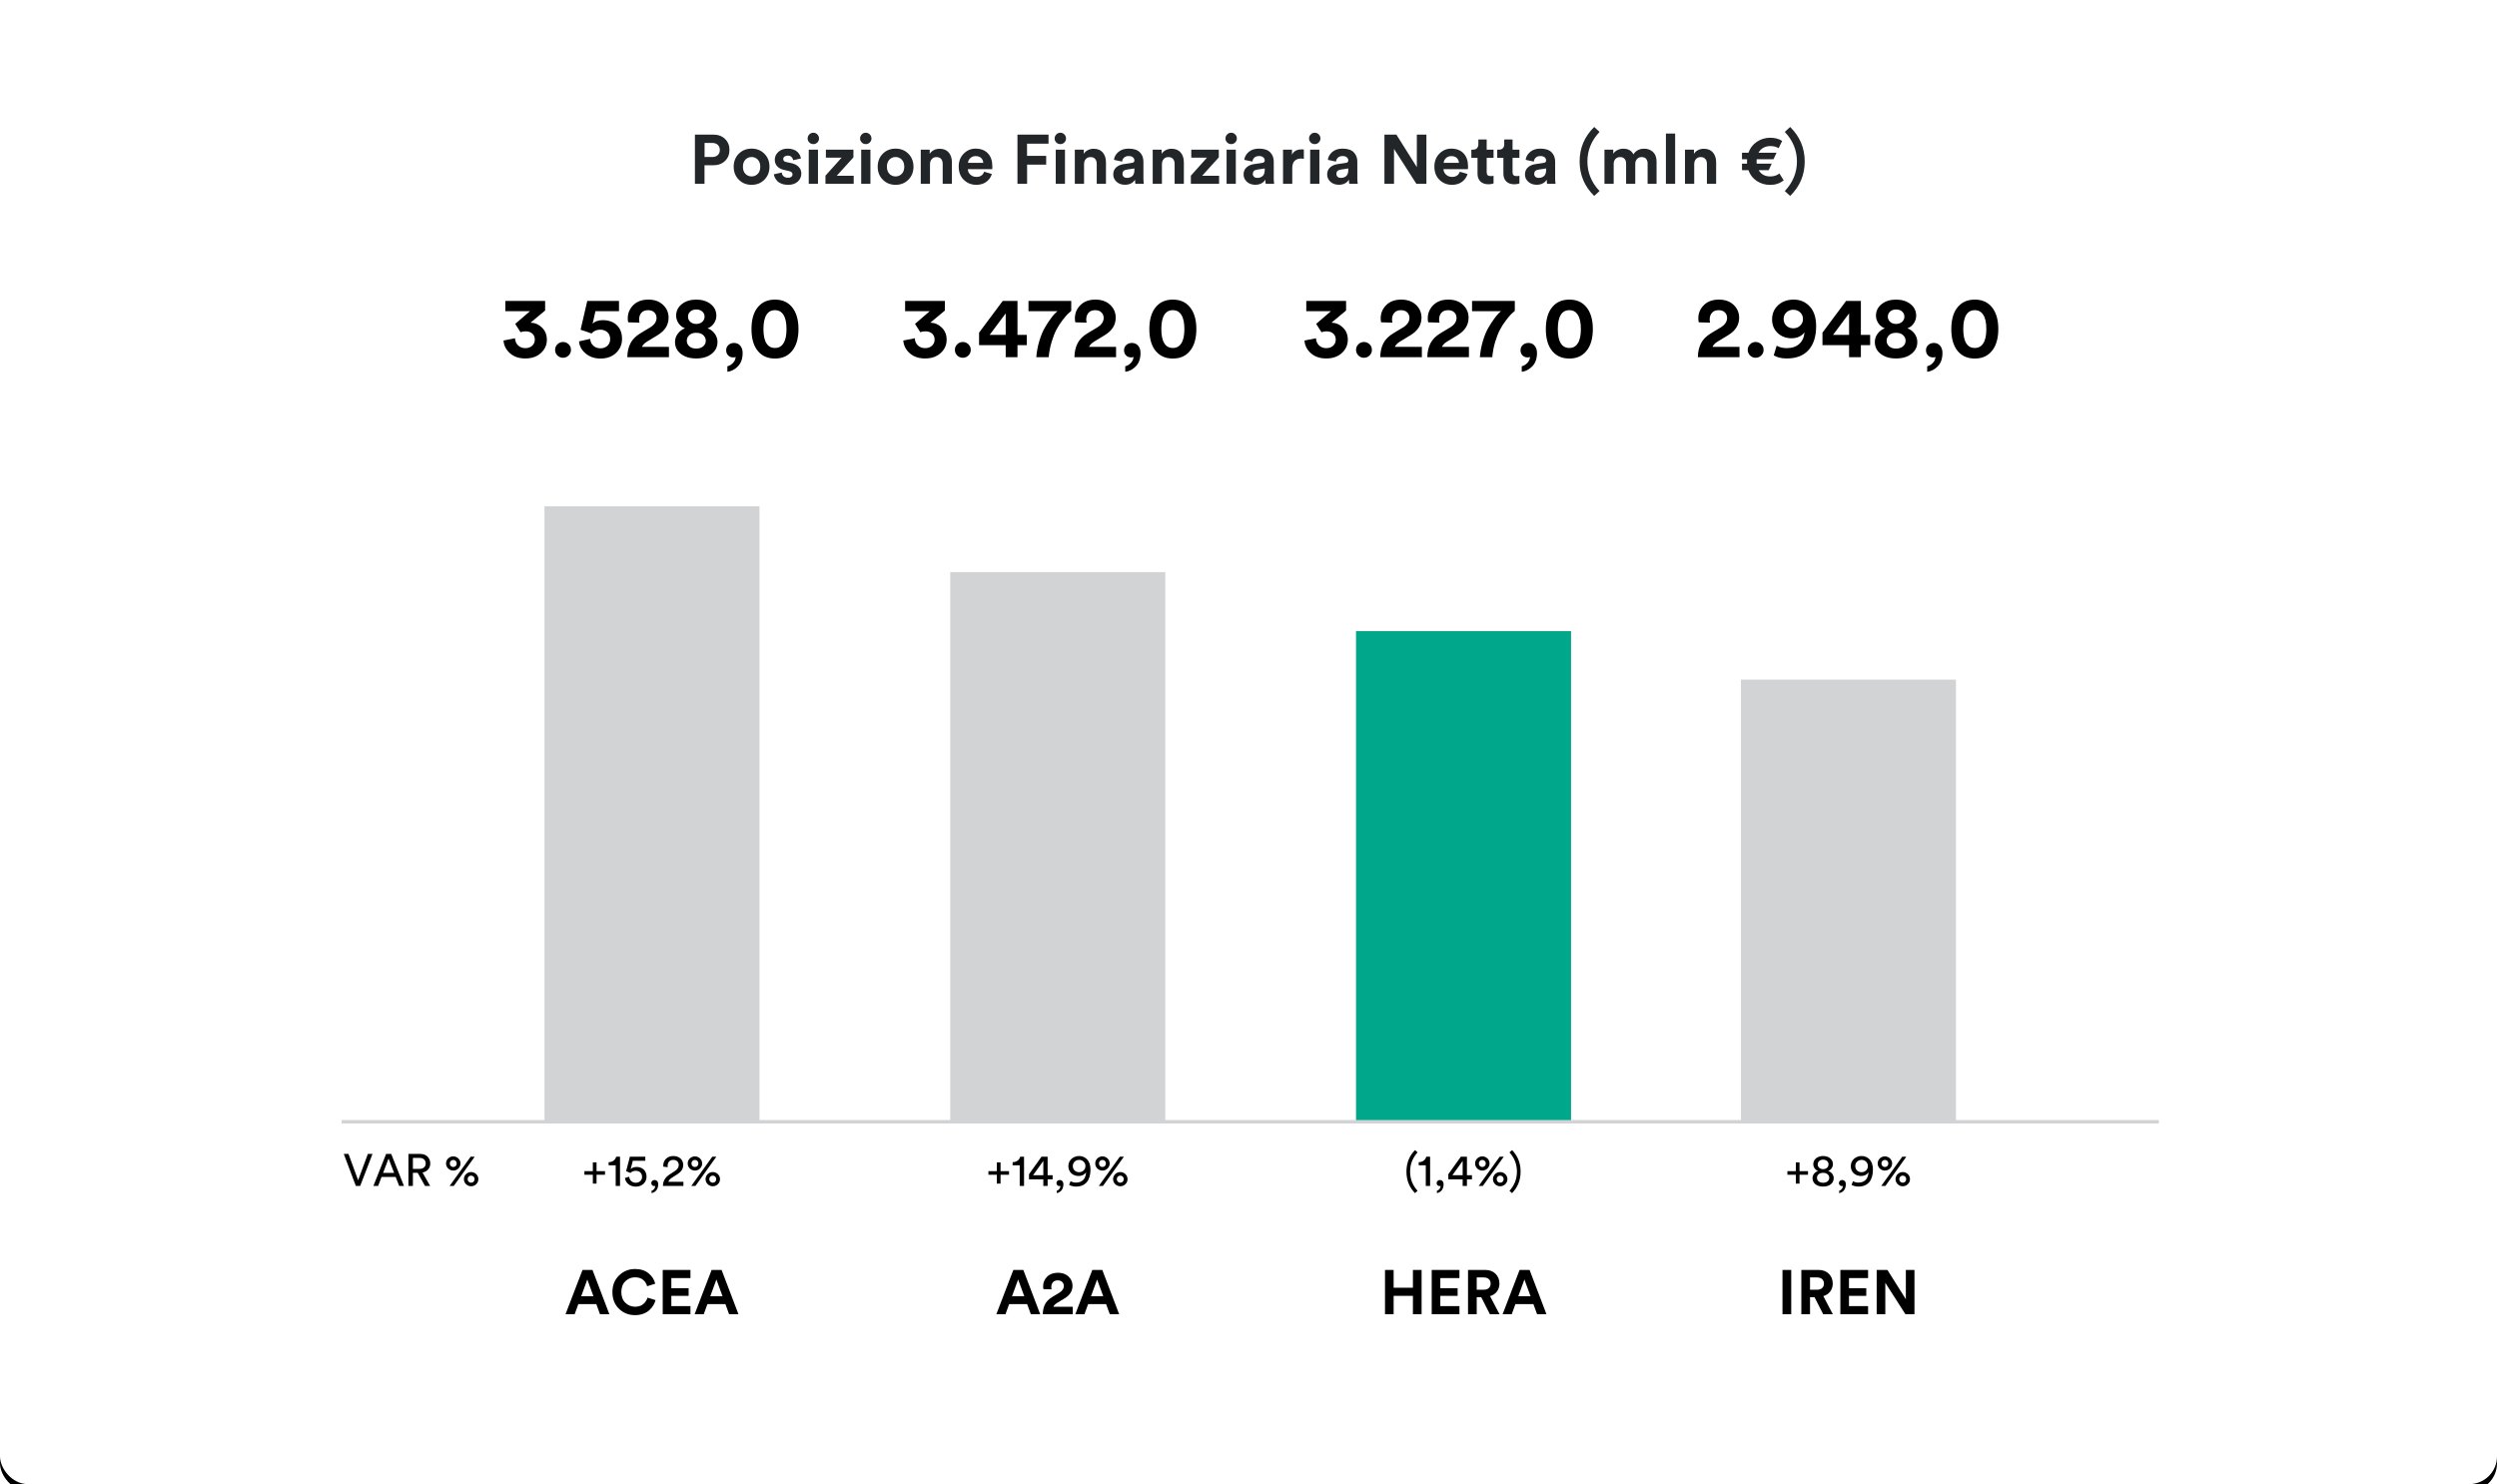 <?xml version="1.0" encoding="UTF-8"?>
<svg width="720px" height="428px" viewBox="0 0 720 428" version="1.1" xmlns="http://www.w3.org/2000/svg" xmlns:xlink="http://www.w3.org/1999/xlink">
    <title>Net-Financial-Position-it-tr</title>
    <defs>
        <rect id="path-1" x="0" y="0" width="720" height="428" rx="8"></rect>
        <filter x="-1.0%" y="-1.2%" width="101.9%" height="103.3%" filterUnits="objectBoundingBox" id="filter-2">
            <feOffset dx="0" dy="2" in="SourceAlpha" result="shadowOffsetOuter1"></feOffset>
            <feGaussianBlur stdDeviation="2" in="shadowOffsetOuter1" result="shadowBlurOuter1"></feGaussianBlur>
            <feColorMatrix values="0 0 0 0 0   0 0 0 0 0   0 0 0 0 0  0 0 0 0.2 0" type="matrix" in="shadowBlurOuter1"></feColorMatrix>
        </filter>
    </defs>
    <g id="Net-Financial-Position-it-tr" stroke="none" stroke-width="1" fill="none" fill-rule="evenodd">
        <g id="Rectangle-Copy">
            <use fill="black" fill-opacity="1" filter="url(#filter-2)" xlink:href="#path-1"></use>
            <use fill="#FFFFFF" fill-rule="evenodd" xlink:href="#path-1"></use>
        </g>
        <path d="M203.14,53 L203.14,47.66 L205.68,47.66 C207.067,47.66 208.19,47.247 209.05,46.42 C209.91,45.593 210.34,44.533 210.34,43.24 C210.34,41.947 209.91,40.887 209.05,40.06 C208.19,39.233 207.067,38.82 205.68,38.82 L205.68,38.82 L200.38,38.82 L200.38,53 L203.14,53 Z M205.34,45.28 L203.16,45.28 L203.16,41.22 L205.34,41.22 C206.033,41.22 206.577,41.403 206.97,41.77 C207.363,42.137 207.56,42.633 207.56,43.26 C207.56,43.873 207.36,44.363 206.96,44.73 C206.56,45.097 206.02,45.28 205.34,45.28 L205.34,45.28 Z M216.72,53.3 C218.2,53.3 219.43,52.807 220.41,51.82 C221.39,50.833 221.88,49.587 221.88,48.08 C221.88,46.573 221.39,45.327 220.41,44.34 C219.43,43.353 218.2,42.86 216.72,42.86 C215.24,42.86 214.007,43.353 213.02,44.34 C212.047,45.327 211.56,46.573 211.56,48.08 C211.56,49.587 212.05,50.833 213.03,51.82 C214.01,52.807 215.24,53.3 216.72,53.3 Z M216.72,50.88 C216.027,50.88 215.433,50.633 214.94,50.14 C214.46,49.647 214.22,48.96 214.22,48.08 C214.22,47.2 214.463,46.513 214.95,46.02 C215.437,45.527 216.027,45.28 216.72,45.28 C217.413,45.28 218.003,45.527 218.49,46.02 C218.977,46.513 219.22,47.2 219.22,48.08 C219.22,48.96 218.977,49.647 218.49,50.14 C218.003,50.633 217.413,50.88 216.72,50.88 Z M227.24,53.3 C228.453,53.3 229.393,52.98 230.06,52.34 C230.727,51.7 231.06,50.94 231.06,50.06 C231.06,49.313 230.81,48.673 230.31,48.14 C229.81,47.607 229.087,47.24 228.14,47.04 L228.14,47.04 L226.74,46.74 C226.14,46.633 225.84,46.34 225.84,45.86 C225.84,45.58 225.963,45.347 226.21,45.16 C226.457,44.973 226.753,44.88 227.1,44.88 C227.607,44.88 227.99,45.013 228.25,45.28 C228.51,45.547 228.667,45.853 228.72,46.2 L228.72,46.2 L230.94,45.7 C230.9,45.407 230.807,45.107 230.66,44.8 C230.513,44.493 230.3,44.19 230.02,43.89 C229.74,43.59 229.347,43.343 228.84,43.15 C228.333,42.957 227.747,42.86 227.08,42.86 C226.027,42.86 225.15,43.173 224.45,43.8 C223.75,44.427 223.4,45.187 223.4,46.08 C223.4,46.8 223.63,47.42 224.09,47.94 C224.55,48.46 225.24,48.82 226.16,49.02 L226.16,49.02 L227.46,49.32 C228.167,49.467 228.52,49.787 228.52,50.28 C228.52,50.56 228.407,50.793 228.18,50.98 C227.953,51.167 227.633,51.26 227.22,51.26 C226.673,51.26 226.243,51.117 225.93,50.83 C225.617,50.543 225.447,50.187 225.42,49.76 L225.42,49.76 L223.14,50.26 C223.18,50.567 223.277,50.883 223.43,51.21 C223.583,51.537 223.81,51.863 224.11,52.19 C224.41,52.517 224.833,52.783 225.38,52.99 C225.927,53.197 226.547,53.3 227.24,53.3 Z M234.52,41.56 C234.973,41.56 235.36,41.4 235.68,41.08 C236,40.76 236.16,40.38 236.16,39.94 C236.16,39.473 236,39.08 235.68,38.76 C235.36,38.44 234.973,38.28 234.52,38.28 C234.067,38.28 233.68,38.443 233.36,38.77 C233.04,39.097 232.88,39.487 232.88,39.94 C232.88,40.38 233.04,40.76 233.36,41.08 C233.68,41.4 234.067,41.56 234.52,41.56 Z M235.86,53 L235.86,43.16 L233.2,43.16 L233.2,53 L235.86,53 Z M246.16,53 L246.16,50.68 L241.28,50.68 L246.08,45.38 L246.08,43.16 L238.14,43.16 L238.14,45.46 L242.68,45.46 L238.02,50.66 L238.02,53 L246.16,53 Z M249.64,41.56 C250.093,41.56 250.48,41.4 250.8,41.08 C251.12,40.76 251.28,40.38 251.28,39.94 C251.28,39.473 251.12,39.08 250.8,38.76 C250.48,38.44 250.093,38.28 249.64,38.28 C249.187,38.28 248.8,38.443 248.48,38.77 C248.16,39.097 248,39.487 248,39.94 C248,40.38 248.16,40.76 248.48,41.08 C248.8,41.4 249.187,41.56 249.64,41.56 Z M250.98,53 L250.98,43.16 L248.32,43.16 L248.32,53 L250.98,53 Z M258.24,53.3 C259.72,53.3 260.95,52.807 261.93,51.82 C262.91,50.833 263.4,49.587 263.4,48.08 C263.4,46.573 262.91,45.327 261.93,44.34 C260.95,43.353 259.72,42.86 258.24,42.86 C256.76,42.86 255.527,43.353 254.54,44.34 C253.567,45.327 253.08,46.573 253.08,48.08 C253.08,49.587 253.57,50.833 254.55,51.82 C255.53,52.807 256.76,53.3 258.24,53.3 Z M258.24,50.88 C257.547,50.88 256.953,50.633 256.46,50.14 C255.98,49.647 255.74,48.96 255.74,48.08 C255.74,47.2 255.983,46.513 256.47,46.02 C256.957,45.527 257.547,45.28 258.24,45.28 C258.933,45.28 259.523,45.527 260.01,46.02 C260.497,46.513 260.74,47.2 260.74,48.08 C260.74,48.96 260.497,49.647 260.01,50.14 C259.523,50.633 258.933,50.88 258.24,50.88 Z M268.16,53 L268.16,47.34 C268.16,46.753 268.327,46.267 268.66,45.88 C268.993,45.493 269.44,45.3 270,45.3 C270.613,45.3 271.07,45.48 271.37,45.84 C271.67,46.2 271.82,46.673 271.82,47.26 L271.82,47.26 L271.82,53 L274.48,53 L274.48,46.8 C274.48,45.653 274.177,44.717 273.57,43.99 C272.963,43.263 272.08,42.9 270.92,42.9 C270.347,42.9 269.8,43.027 269.28,43.28 C268.76,43.533 268.36,43.9 268.08,44.38 L268.08,44.38 L268.08,43.16 L265.5,43.16 L265.5,53 L268.16,53 Z M281.52,53.3 C282.68,53.3 283.65,53.007 284.43,52.42 C285.21,51.833 285.733,51.087 286,50.18 L286,50.18 L283.78,49.52 C283.42,50.52 282.673,51.02 281.54,51.02 C280.873,51.02 280.3,50.807 279.82,50.38 C279.34,49.953 279.087,49.42 279.06,48.78 L279.06,48.78 L286.1,48.78 L286.12,48.64 C286.12,48.56 286.123,48.453 286.13,48.32 C286.137,48.187 286.14,48.067 286.14,47.96 C286.14,46.373 285.71,45.127 284.85,44.22 C283.99,43.313 282.8,42.86 281.28,42.86 C279.973,42.86 278.84,43.343 277.88,44.31 C276.92,45.277 276.44,46.52 276.44,48.04 C276.44,49.64 276.933,50.917 277.92,51.87 C278.907,52.823 280.107,53.3 281.52,53.3 Z M283.52,46.96 L279.12,46.96 C279.147,46.467 279.36,46.02 279.76,45.62 C280.16,45.22 280.68,45.02 281.32,45.02 C282.027,45.02 282.563,45.207 282.93,45.58 C283.297,45.953 283.493,46.413 283.52,46.96 L283.52,46.96 Z M296.16,53 L296.16,47.48 L301.66,47.48 L301.66,44.94 L296.14,44.94 L296.14,41.44 L302.34,41.44 L302.34,38.82 L293.38,38.82 L293.38,53 L296.16,53 Z M305.74,41.56 C306.193,41.56 306.58,41.4 306.9,41.08 C307.22,40.76 307.38,40.38 307.38,39.94 C307.38,39.473 307.22,39.08 306.9,38.76 C306.58,38.44 306.193,38.28 305.74,38.28 C305.287,38.28 304.9,38.443 304.58,38.77 C304.26,39.097 304.1,39.487 304.1,39.94 C304.1,40.38 304.26,40.76 304.58,41.08 C304.9,41.4 305.287,41.56 305.74,41.56 Z M307.08,53 L307.08,43.16 L304.42,43.16 L304.42,53 L307.08,53 Z M312.58,53 L312.58,47.34 C312.58,46.753 312.747,46.267 313.08,45.88 C313.413,45.493 313.86,45.3 314.42,45.3 C315.033,45.3 315.49,45.48 315.79,45.84 C316.09,46.2 316.24,46.673 316.24,47.26 L316.24,47.26 L316.24,53 L318.9,53 L318.9,46.8 C318.9,45.653 318.597,44.717 317.99,43.99 C317.383,43.263 316.5,42.9 315.34,42.9 C314.767,42.9 314.22,43.027 313.7,43.28 C313.18,43.533 312.78,43.9 312.5,44.38 L312.5,44.38 L312.5,43.16 L309.92,43.16 L309.92,53 L312.58,53 Z M324.38,53.28 C325.687,53.28 326.653,52.793 327.28,51.82 C327.28,52.313 327.313,52.707 327.38,53 L327.38,53 L329.82,53 C329.74,52.547 329.7,52.027 329.7,51.44 L329.7,51.44 L329.7,46.6 C329.7,45.507 329.353,44.61 328.66,43.91 C327.967,43.21 326.887,42.86 325.42,42.86 C324.193,42.86 323.207,43.187 322.46,43.84 C321.713,44.493 321.293,45.247 321.2,46.1 L321.2,46.1 L323.56,46.6 C323.6,46.147 323.783,45.767 324.11,45.46 C324.437,45.153 324.88,45 325.44,45 C325.973,45 326.383,45.12 326.67,45.36 C326.957,45.6 327.1,45.907 327.1,46.28 C327.1,46.68 326.853,46.913 326.36,46.98 L326.36,46.98 L323.94,47.34 C323.073,47.473 322.367,47.793 321.82,48.3 C321.273,48.807 321,49.48 321,50.32 C321,51.12 321.31,51.813 321.93,52.4 C322.55,52.987 323.367,53.28 324.38,53.28 Z M324.94,51.3 C324.54,51.3 324.227,51.19 324,50.97 C323.773,50.75 323.66,50.48 323.66,50.16 C323.66,49.453 324.067,49.04 324.88,48.92 L324.88,48.92 L327.1,48.58 L327.1,49.02 C327.1,49.833 326.897,50.417 326.49,50.77 C326.083,51.123 325.567,51.3 324.94,51.3 Z M335.04,53 L335.04,47.34 C335.04,46.753 335.207,46.267 335.54,45.88 C335.873,45.493 336.32,45.3 336.88,45.3 C337.493,45.3 337.95,45.48 338.25,45.84 C338.55,46.2 338.7,46.673 338.7,47.26 L338.7,47.26 L338.7,53 L341.36,53 L341.36,46.8 C341.36,45.653 341.057,44.717 340.45,43.99 C339.843,43.263 338.96,42.9 337.8,42.9 C337.227,42.9 336.68,43.027 336.16,43.28 C335.64,43.533 335.24,43.9 334.96,44.38 L334.96,44.38 L334.96,43.16 L332.38,43.16 L332.38,53 L335.04,53 Z M351.52,53 L351.52,50.68 L346.64,50.68 L351.44,45.38 L351.44,43.16 L343.5,43.16 L343.5,45.46 L348.04,45.46 L343.38,50.66 L343.38,53 L351.52,53 Z M355,41.56 C355.453,41.56 355.84,41.4 356.16,41.08 C356.48,40.76 356.64,40.38 356.64,39.94 C356.64,39.473 356.48,39.08 356.16,38.76 C355.84,38.44 355.453,38.28 355,38.28 C354.547,38.28 354.16,38.443 353.84,38.77 C353.52,39.097 353.36,39.487 353.36,39.94 C353.36,40.38 353.52,40.76 353.84,41.08 C354.16,41.4 354.547,41.56 355,41.56 Z M356.34,53 L356.34,43.16 L353.68,43.16 L353.68,53 L356.34,53 Z M361.96,53.28 C363.267,53.28 364.233,52.793 364.86,51.82 C364.86,52.313 364.893,52.707 364.96,53 L364.96,53 L367.4,53 C367.32,52.547 367.28,52.027 367.28,51.44 L367.28,51.44 L367.28,46.6 C367.28,45.507 366.933,44.61 366.24,43.91 C365.547,43.21 364.467,42.86 363,42.86 C361.773,42.86 360.787,43.187 360.04,43.84 C359.293,44.493 358.873,45.247 358.78,46.1 L358.78,46.1 L361.14,46.6 C361.18,46.147 361.363,45.767 361.69,45.46 C362.017,45.153 362.46,45 363.02,45 C363.553,45 363.963,45.12 364.25,45.36 C364.537,45.6 364.68,45.907 364.68,46.28 C364.68,46.68 364.433,46.913 363.94,46.98 L363.94,46.98 L361.52,47.34 C360.653,47.473 359.947,47.793 359.4,48.3 C358.853,48.807 358.58,49.48 358.58,50.32 C358.58,51.12 358.89,51.813 359.51,52.4 C360.13,52.987 360.947,53.28 361.96,53.28 Z M362.52,51.3 C362.12,51.3 361.807,51.19 361.58,50.97 C361.353,50.75 361.24,50.48 361.24,50.16 C361.24,49.453 361.647,49.04 362.46,48.92 L362.46,48.92 L364.68,48.58 L364.68,49.02 C364.68,49.833 364.477,50.417 364.07,50.77 C363.663,51.123 363.147,51.3 362.52,51.3 Z M372.62,53 L372.62,48.5 C372.62,47.513 372.853,46.803 373.32,46.37 C373.787,45.937 374.4,45.72 375.16,45.72 C375.427,45.72 375.693,45.747 375.96,45.8 L375.96,45.8 L375.96,43.12 C375.693,43.093 375.487,43.08 375.34,43.08 C373.953,43.08 373.02,43.593 372.54,44.62 L372.54,44.62 L372.54,43.16 L369.96,43.16 L369.96,53 L372.62,53 Z M379.1,41.56 C379.553,41.56 379.94,41.4 380.26,41.08 C380.58,40.76 380.74,40.38 380.74,39.94 C380.74,39.473 380.58,39.08 380.26,38.76 C379.94,38.44 379.553,38.28 379.1,38.28 C378.647,38.28 378.26,38.443 377.94,38.77 C377.62,39.097 377.46,39.487 377.46,39.94 C377.46,40.38 377.62,40.76 377.94,41.08 C378.26,41.4 378.647,41.56 379.1,41.56 Z M380.44,53 L380.44,43.16 L377.78,43.16 L377.78,53 L380.44,53 Z M386.06,53.28 C387.367,53.28 388.333,52.793 388.96,51.82 C388.96,52.313 388.993,52.707 389.06,53 L389.06,53 L391.5,53 C391.42,52.547 391.38,52.027 391.38,51.44 L391.38,51.44 L391.38,46.6 C391.38,45.507 391.033,44.61 390.34,43.91 C389.647,43.21 388.567,42.86 387.1,42.86 C385.873,42.86 384.887,43.187 384.14,43.84 C383.393,44.493 382.973,45.247 382.88,46.1 L382.88,46.1 L385.24,46.6 C385.28,46.147 385.463,45.767 385.79,45.46 C386.117,45.153 386.56,45 387.12,45 C387.653,45 388.063,45.12 388.35,45.36 C388.637,45.6 388.78,45.907 388.78,46.28 C388.78,46.68 388.533,46.913 388.04,46.98 L388.04,46.98 L385.62,47.34 C384.753,47.473 384.047,47.793 383.5,48.3 C382.953,48.807 382.68,49.48 382.68,50.32 C382.68,51.12 382.99,51.813 383.61,52.4 C384.23,52.987 385.047,53.28 386.06,53.28 Z M386.62,51.3 C386.22,51.3 385.907,51.19 385.68,50.97 C385.453,50.75 385.34,50.48 385.34,50.16 C385.34,49.453 385.747,49.04 386.56,48.92 L386.56,48.92 L388.78,48.58 L388.78,49.02 C388.78,49.833 388.577,50.417 388.17,50.77 C387.763,51.123 387.247,51.3 386.62,51.3 Z M401.96,53 L401.96,42.94 L408.4,53 L411.3,53 L411.3,38.82 L408.54,38.82 L408.54,48.2 L402.64,38.82 L399.2,38.82 L399.2,53 L401.96,53 Z M418.68,53.3 C419.84,53.3 420.81,53.007 421.59,52.42 C422.37,51.833 422.893,51.087 423.16,50.18 L423.16,50.18 L420.94,49.52 C420.58,50.52 419.833,51.02 418.7,51.02 C418.033,51.02 417.46,50.807 416.98,50.38 C416.5,49.953 416.247,49.42 416.22,48.78 L416.22,48.78 L423.26,48.78 L423.28,48.64 C423.28,48.56 423.283,48.453 423.29,48.32 C423.297,48.187 423.3,48.067 423.3,47.96 C423.3,46.373 422.87,45.127 422.01,44.22 C421.15,43.313 419.96,42.86 418.44,42.86 C417.133,42.86 416,43.343 415.04,44.31 C414.08,45.277 413.6,46.52 413.6,48.04 C413.6,49.64 414.093,50.917 415.08,51.87 C416.067,52.823 417.267,53.3 418.68,53.3 Z M420.68,46.96 L416.28,46.96 C416.307,46.467 416.52,46.02 416.92,45.62 C417.32,45.22 417.84,45.02 418.48,45.02 C419.187,45.02 419.723,45.207 420.09,45.58 C420.457,45.953 420.653,46.413 420.68,46.96 L420.68,46.96 Z M429.16,53.14 C429.773,53.14 430.273,53.06 430.66,52.9 L430.66,52.9 L430.66,50.7 C430.473,50.753 430.2,50.78 429.84,50.78 C429.44,50.78 429.147,50.693 428.96,50.52 C428.773,50.347 428.68,50.053 428.68,49.64 L428.68,49.64 L428.68,45.52 L430.66,45.52 L430.66,43.16 L428.68,43.16 L428.68,40.22 L426.28,40.22 L426.28,41.6 C426.28,42.067 426.15,42.443 425.89,42.73 C425.63,43.017 425.253,43.16 424.76,43.16 L424.76,43.16 L424.26,43.16 L424.26,45.52 L426.04,45.52 L426.04,50.1 C426.04,51.047 426.32,51.79 426.88,52.33 C427.44,52.87 428.2,53.14 429.16,53.14 Z M436.62,53.14 C437.233,53.14 437.733,53.06 438.12,52.9 L438.12,52.9 L438.12,50.7 C437.933,50.753 437.66,50.78 437.3,50.78 C436.9,50.78 436.607,50.693 436.42,50.52 C436.233,50.347 436.14,50.053 436.14,49.64 L436.14,49.64 L436.14,45.52 L438.12,45.52 L438.12,43.16 L436.14,43.16 L436.14,40.22 L433.74,40.22 L433.74,41.6 C433.74,42.067 433.61,42.443 433.35,42.73 C433.09,43.017 432.713,43.16 432.22,43.16 L432.22,43.16 L431.72,43.16 L431.72,45.52 L433.5,45.52 L433.5,50.1 C433.5,51.047 433.78,51.79 434.34,52.33 C434.9,52.87 435.66,53.14 436.62,53.14 Z M443.1,53.28 C444.407,53.28 445.373,52.793 446,51.82 C446,52.313 446.033,52.707 446.1,53 L446.1,53 L448.54,53 C448.46,52.547 448.42,52.027 448.42,51.44 L448.42,51.44 L448.42,46.6 C448.42,45.507 448.073,44.61 447.38,43.91 C446.687,43.21 445.607,42.86 444.14,42.86 C442.913,42.86 441.927,43.187 441.18,43.84 C440.433,44.493 440.013,45.247 439.92,46.1 L439.92,46.1 L442.28,46.6 C442.32,46.147 442.503,45.767 442.83,45.46 C443.157,45.153 443.6,45 444.16,45 C444.693,45 445.103,45.12 445.39,45.36 C445.677,45.6 445.82,45.907 445.82,46.28 C445.82,46.68 445.573,46.913 445.08,46.98 L445.08,46.98 L442.66,47.34 C441.793,47.473 441.087,47.793 440.54,48.3 C439.993,48.807 439.72,49.48 439.72,50.32 C439.72,51.12 440.03,51.813 440.65,52.4 C441.27,52.987 442.087,53.28 443.1,53.28 Z M443.66,51.3 C443.26,51.3 442.947,51.19 442.72,50.97 C442.493,50.75 442.38,50.48 442.38,50.16 C442.38,49.453 442.787,49.04 443.6,48.92 L443.6,48.92 L445.82,48.58 L445.82,49.02 C445.82,49.833 445.617,50.417 445.21,50.77 C444.803,51.123 444.287,51.3 443.66,51.3 Z M459.68,56.5 L461.22,55.1 C458.887,52.62 457.72,49.773 457.72,46.56 C457.72,43.36 458.887,40.52 461.22,38.04 L461.22,38.04 L459.68,36.62 C456.88,39.367 455.48,42.68 455.48,46.56 C455.48,50.453 456.88,53.767 459.68,56.5 L459.68,56.5 Z M465.3,53 L465.3,47.24 C465.3,46.68 465.467,46.217 465.8,45.85 C466.133,45.483 466.58,45.3 467.14,45.3 C467.713,45.3 468.147,45.47 468.44,45.81 C468.733,46.15 468.88,46.6 468.88,47.16 L468.88,47.16 L468.88,53 L471.52,53 L471.52,47.24 C471.52,46.693 471.687,46.233 472.02,45.86 C472.353,45.487 472.793,45.3 473.34,45.3 C473.927,45.3 474.363,45.47 474.65,45.81 C474.937,46.15 475.08,46.6 475.08,47.16 L475.08,47.16 L475.08,53 L477.66,53 L477.66,46.62 C477.66,45.38 477.317,44.447 476.63,43.82 C475.943,43.193 475.1,42.88 474.1,42.88 C472.727,42.88 471.687,43.427 470.98,44.52 C470.46,43.427 469.487,42.88 468.06,42.88 C467.487,42.88 466.927,43.013 466.38,43.28 C465.833,43.547 465.433,43.907 465.18,44.36 L465.18,44.36 L465.18,43.16 L462.64,43.16 L462.64,53 L465.3,53 Z M483.02,53 L483.02,38.52 L480.36,38.52 L480.36,53 L483.02,53 Z M488.52,53 L488.52,47.34 C488.52,46.753 488.687,46.267 489.02,45.88 C489.353,45.493 489.8,45.3 490.36,45.3 C490.973,45.3 491.43,45.48 491.73,45.84 C492.03,46.2 492.18,46.673 492.18,47.26 L492.18,47.26 L492.18,53 L494.84,53 L494.84,46.8 C494.84,45.653 494.537,44.717 493.93,43.99 C493.323,43.263 492.44,42.9 491.28,42.9 C490.707,42.9 490.16,43.027 489.64,43.28 C489.12,43.533 488.72,43.9 488.44,44.38 L488.44,44.38 L488.44,43.16 L485.86,43.16 L485.86,53 L488.52,53 Z M510.44,53.32 C511.933,53.32 513.227,52.88 514.32,52 L514.32,52 L513.08,50.02 C512.4,50.593 511.52,50.88 510.44,50.88 C508.92,50.88 507.813,50.28 507.12,49.08 L507.12,49.08 L510,49.08 L510.86,47.2 L506.54,47.2 C506.513,46.96 506.5,46.753 506.5,46.58 C506.5,46.327 506.513,46.107 506.54,45.92 L506.54,45.92 L511.38,45.92 L512.26,44.04 L507.06,44.04 C507.407,43.4 507.88,42.92 508.48,42.6 C509.08,42.28 509.733,42.12 510.44,42.12 C511.44,42.12 512.247,42.327 512.86,42.74 L512.86,42.74 L513.88,40.64 C512.933,40.027 511.787,39.72 510.44,39.72 C509.027,39.72 507.743,40.107 506.59,40.88 C505.437,41.653 504.627,42.707 504.16,44.04 L504.16,44.04 L502.3,44.04 L502.3,45.92 L503.76,45.92 C503.747,46.133 503.74,46.347 503.74,46.56 C503.74,46.747 503.747,46.96 503.76,47.2 L503.76,47.2 L502.3,47.2 L502.3,49.08 L504.16,49.08 C504.627,50.413 505.43,51.453 506.57,52.2 C507.71,52.947 509,53.32 510.44,53.32 Z M516.18,56.5 C518.98,53.767 520.38,50.453 520.38,46.56 C520.38,42.68 518.98,39.367 516.18,36.62 L516.18,36.62 L514.64,38.04 C516.973,40.52 518.14,43.36 518.14,46.56 C518.14,49.773 516.973,52.62 514.64,55.1 L514.64,55.1 L516.18,56.5 Z" id="PosizioneFinanziariaNetta(mln€)" fill="#222629" fill-rule="nonzero"></path>
        <path d="M103.862,342 L107.411,332.783 L106.072,332.783 L103.264,340.362 L100.482,332.783 L99.13,332.783 L102.601,342 L103.862,342 Z M109.036,342 L110.011,339.426 L114.093,339.426 L115.094,342 L116.472,342 L112.806,332.783 L111.337,332.783 L107.671,342 L109.036,342 Z M113.638,338.243 L110.466,338.243 L112.039,334.109 L113.638,338.243 Z M119.059,342 L119.059,338.23 L120.437,338.23 L122.543,342 L124.025,342 L121.828,338.139 C123.219,337.879 124.064,336.852 124.064,335.526 C124.064,334.005 122.985,332.783 121.243,332.783 L117.772,332.783 L117.772,342 L119.059,342 Z M121.009,337.086 L119.059,337.086 L119.059,333.927 L121.009,333.927 C122.049,333.927 122.751,334.551 122.751,335.526 C122.751,336.475 122.049,337.086 121.009,337.086 Z M130.694,337.58 C131.812,337.58 132.787,336.683 132.787,335.526 C132.787,334.382 131.812,333.485 130.694,333.485 C129.576,333.485 128.614,334.382 128.614,335.526 C128.614,336.683 129.576,337.58 130.694,337.58 Z M130.85,342 L136.882,333.576 L135.712,333.576 L129.654,342 L130.85,342 Z M130.694,336.553 C130.135,336.553 129.693,336.124 129.693,335.526 C129.693,334.941 130.135,334.512 130.694,334.512 C131.266,334.512 131.695,334.941 131.695,335.526 C131.695,336.124 131.266,336.553 130.694,336.553 Z M135.842,342.104 C136.96,342.104 137.935,341.207 137.935,340.05 C137.935,338.906 136.96,338.009 135.842,338.009 C134.724,338.009 133.762,338.906 133.762,340.05 C133.762,341.207 134.724,342.104 135.842,342.104 Z M135.842,341.077 C135.283,341.077 134.841,340.648 134.841,340.05 C134.841,339.465 135.283,339.036 135.842,339.036 C136.414,339.036 136.843,339.465 136.843,340.05 C136.843,340.648 136.414,341.077 135.842,341.077 Z" id="VAR%" fill="#000000" fill-rule="nonzero"></path>
        <path d="M401.849,379 L401.849,373.708 L407.411,373.708 L407.411,379 L409.913,379 L409.913,366.238 L407.411,366.238 L407.411,371.368 L401.849,371.368 L401.849,366.238 L399.365,366.238 L399.365,379 L401.849,379 Z M420.821,379 L420.821,376.66 L415.313,376.66 L415.313,373.708 L420.299,373.708 L420.299,371.494 L415.313,371.494 L415.313,368.578 L420.821,368.578 L420.821,366.238 L412.829,366.238 L412.829,379 L420.821,379 Z M425.807,379 L425.807,374.086 L427.103,374.086 L429.605,379 L432.377,379 L429.641,373.78 C430.481,373.54 431.144,373.099 431.63,372.457 C432.116,371.815 432.359,371.05 432.359,370.162 C432.359,369.034 431.987,368.098 431.243,367.354 C430.499,366.61 429.515,366.238 428.291,366.238 L428.291,366.238 L423.305,366.238 L423.305,379 L425.807,379 Z M427.823,371.944 L425.807,371.944 L425.807,368.398 L427.823,368.398 C428.447,368.398 428.936,368.56 429.29,368.884 C429.644,369.208 429.821,369.64 429.821,370.18 C429.821,370.708 429.644,371.134 429.29,371.458 C428.936,371.782 428.447,371.944 427.823,371.944 L427.823,371.944 Z M435.905,379 L436.967,376.084 L442.151,376.084 L443.213,379 L445.913,379 L441.053,366.238 L438.173,366.238 L433.277,379 L435.905,379 Z M441.323,373.816 L437.795,373.816 L439.559,368.992 L441.323,373.816 Z" id="HERA" fill="#000000" fill-rule="nonzero"></path>
        <path d="M516.494,379 L516.494,366.238 L513.974,366.238 L513.974,379 L516.494,379 Z M521.912,379 L521.912,374.086 L523.208,374.086 L525.71,379 L528.482,379 L525.746,373.78 C526.586,373.54 527.249,373.099 527.735,372.457 C528.221,371.815 528.464,371.05 528.464,370.162 C528.464,369.034 528.092,368.098 527.348,367.354 C526.604,366.61 525.62,366.238 524.396,366.238 L524.396,366.238 L519.41,366.238 L519.41,379 L521.912,379 Z M523.928,371.944 L521.912,371.944 L521.912,368.398 L523.928,368.398 C524.552,368.398 525.041,368.56 525.395,368.884 C525.749,369.208 525.926,369.64 525.926,370.18 C525.926,370.708 525.749,371.134 525.395,371.458 C525.041,371.782 524.552,371.944 523.928,371.944 L523.928,371.944 Z M538.652,379 L538.652,376.66 L533.144,376.66 L533.144,373.708 L538.13,373.708 L538.13,371.494 L533.144,371.494 L533.144,368.578 L538.652,368.578 L538.652,366.238 L530.66,366.238 L530.66,379 L538.652,379 Z M543.62,379 L543.62,369.946 L549.416,379 L552.026,379 L552.026,366.238 L549.542,366.238 L549.542,374.68 L544.232,366.238 L541.136,366.238 L541.136,379 L543.62,379 Z" id="IREN" fill="#000000" fill-rule="nonzero"></path>
        <rect id="Rectangle" fill="#D1D3D4" x="157" y="146" width="62" height="178"></rect>
        <rect id="Rectangle-Copy" fill="#D1D3D4" x="274" y="165" width="62" height="159"></rect>
        <rect id="Rectangle-Copy-2" fill="#01A78B" x="391" y="182" width="62" height="142"></rect>
        <rect id="Rectangle-Copy-3" fill="#D1D3D4" x="502" y="196" width="62" height="128"></rect>
        <polygon id="Line" fill="#D1D3D4" fill-rule="nonzero" points="622.5 323 622.5 324 98.5 324 98.5 323"></polygon>
        <path d="M151.463,103.375 C153.346,103.375 154.854,102.846 155.988,101.787 C157.121,100.729 157.688,99.467 157.688,98 C157.688,96.567 157.225,95.396 156.3,94.487 C155.375,93.579 154.271,93.1 152.988,93.05 L152.988,93.05 L157.188,89.55 L157.188,86.775 L145.713,86.775 L145.713,89.75 L152.812,89.75 L148.562,93.4 L150.088,95.8 C150.554,95.633 151.046,95.55 151.562,95.55 C152.346,95.55 152.983,95.763 153.475,96.188 C153.967,96.612 154.213,97.2 154.213,97.95 C154.213,98.65 153.963,99.233 153.463,99.7 C152.963,100.167 152.296,100.4 151.463,100.4 C150.613,100.4 149.917,100.133 149.375,99.6 C148.833,99.067 148.546,98.383 148.512,97.55 L148.512,97.55 L145.188,98.2 C145.287,99.633 145.904,100.854 147.037,101.862 C148.171,102.871 149.646,103.375 151.463,103.375 Z M162.338,103.175 C162.971,103.175 163.512,102.954 163.963,102.513 C164.412,102.071 164.637,101.533 164.637,100.9 C164.637,100.267 164.412,99.729 163.963,99.287 C163.512,98.846 162.971,98.625 162.338,98.625 C161.721,98.625 161.188,98.846 160.738,99.287 C160.287,99.729 160.062,100.267 160.062,100.9 C160.062,101.533 160.287,102.075 160.738,102.525 C161.188,102.958 161.721,103.175 162.338,103.175 Z M173.137,103.4 C175.021,103.4 176.529,102.85 177.662,101.75 C178.796,100.65 179.363,99.317 179.363,97.75 C179.363,96.05 178.854,94.721 177.838,93.763 C176.821,92.804 175.479,92.325 173.812,92.325 C172.579,92.325 171.604,92.658 170.887,93.325 L170.887,93.325 L171.688,89.75 L178.488,89.75 L178.488,86.775 L169.338,86.775 L167.412,95.1 C168.329,95.367 169.379,95.725 170.562,96.175 C171.213,95.442 172.046,95.075 173.062,95.075 C173.863,95.075 174.542,95.308 175.1,95.775 C175.658,96.242 175.938,96.917 175.938,97.8 C175.938,98.6 175.671,99.242 175.137,99.725 C174.604,100.208 173.938,100.45 173.137,100.45 C172.287,100.45 171.592,100.188 171.05,99.662 C170.508,99.138 170.221,98.492 170.188,97.725 L170.188,97.725 L166.963,98.45 C167.062,99.783 167.692,100.942 168.85,101.925 C170.008,102.908 171.438,103.4 173.137,103.4 Z M192.887,103 L192.887,100.025 L185.113,100.025 C185.312,99.508 185.779,99.017 186.512,98.55 L186.512,98.55 L189.637,96.65 C191.738,95.367 192.787,93.692 192.787,91.625 C192.787,90.158 192.254,88.921 191.188,87.912 C190.121,86.904 188.704,86.4 186.938,86.4 C185.121,86.4 183.679,86.929 182.613,87.987 C181.546,89.046 181.012,90.325 181.012,91.825 C181.012,92.192 181.054,92.567 181.137,92.95 L181.137,92.95 L184.412,93.05 C184.329,92.75 184.287,92.45 184.287,92.15 C184.287,91.35 184.508,90.7 184.95,90.2 C185.392,89.7 186.029,89.45 186.863,89.45 C187.646,89.45 188.25,89.667 188.675,90.1 C189.1,90.533 189.312,91.058 189.312,91.675 C189.312,92.775 188.671,93.708 187.387,94.475 L187.387,94.475 L184.713,96.075 C183.329,96.908 182.35,97.892 181.775,99.025 C181.2,100.158 180.904,101.483 180.887,103 L180.887,103 L192.887,103 Z M200.762,103.375 C202.596,103.375 204.071,102.933 205.188,102.05 C206.321,101.167 206.887,100.025 206.887,98.625 C206.887,97.758 206.625,96.963 206.1,96.237 C205.575,95.513 204.887,94.992 204.037,94.675 C204.821,94.392 205.438,93.904 205.887,93.213 C206.338,92.521 206.562,91.8 206.562,91.05 C206.562,89.683 206.017,88.567 204.925,87.7 C203.833,86.833 202.446,86.4 200.762,86.4 C199.079,86.4 197.692,86.833 196.6,87.7 C195.508,88.567 194.963,89.683 194.963,91.05 C194.963,91.8 195.192,92.521 195.65,93.213 C196.108,93.904 196.729,94.392 197.512,94.675 C196.646,95.008 195.95,95.533 195.425,96.25 C194.9,96.967 194.637,97.758 194.637,98.625 C194.637,100.025 195.2,101.167 196.325,102.05 C197.45,102.933 198.929,103.375 200.762,103.375 Z M200.762,93.425 C200.029,93.408 199.45,93.2 199.025,92.8 C198.6,92.4 198.387,91.9 198.387,91.3 C198.387,90.733 198.604,90.25 199.037,89.85 C199.471,89.45 200.046,89.25 200.762,89.25 C201.496,89.25 202.079,89.45 202.512,89.85 C202.946,90.25 203.162,90.733 203.162,91.3 C203.162,91.9 202.946,92.4 202.512,92.8 C202.079,93.2 201.496,93.408 200.762,93.425 Z M200.762,100.525 C199.912,100.525 199.246,100.308 198.762,99.875 C198.279,99.425 198.037,98.892 198.037,98.275 C198.037,97.642 198.275,97.1 198.75,96.65 C199.225,96.2 199.896,95.975 200.762,95.975 C201.629,95.975 202.304,96.2 202.787,96.65 C203.271,97.1 203.512,97.642 203.512,98.275 C203.512,98.892 203.267,99.421 202.775,99.862 C202.283,100.304 201.613,100.525 200.762,100.525 Z M209.738,107.225 C210.854,107.092 211.867,106.567 212.775,105.65 C213.683,104.733 214.137,103.442 214.137,101.775 C214.137,100.942 213.912,100.254 213.463,99.713 C213.012,99.171 212.412,98.9 211.662,98.9 C211.012,98.9 210.471,99.1 210.037,99.5 C209.604,99.9 209.387,100.4 209.387,101 C209.387,101.6 209.579,102.1 209.963,102.5 C210.346,102.883 210.846,103.075 211.463,103.075 C211.762,103.075 211.979,103.025 212.113,102.925 C212.096,103.575 211.846,104.154 211.363,104.662 C210.879,105.171 210.338,105.492 209.738,105.625 L209.738,105.625 L209.738,107.225 Z M223.463,103.4 C225.812,103.4 227.588,102.492 228.787,100.675 C229.754,99.208 230.238,97.283 230.238,94.9 C230.238,92.517 229.754,90.592 228.787,89.125 C227.588,87.308 225.812,86.4 223.463,86.4 C221.113,86.4 219.329,87.308 218.113,89.125 C217.162,90.575 216.688,92.5 216.688,94.9 C216.688,97.3 217.162,99.225 218.113,100.675 C219.329,102.492 221.113,103.4 223.463,103.4 Z M223.463,100.35 C222.379,100.35 221.562,99.908 221.012,99.025 C220.429,98.108 220.137,96.733 220.137,94.9 C220.137,93.067 220.429,91.692 221.012,90.775 C221.562,89.892 222.379,89.45 223.463,89.45 C224.529,89.45 225.338,89.892 225.887,90.775 C226.488,91.675 226.787,93.05 226.787,94.9 C226.787,96.75 226.488,98.125 225.887,99.025 C225.338,99.908 224.529,100.35 223.463,100.35 Z" id="3.528,0" fill="#000000" fill-rule="nonzero"></path>
        <path d="M266.738,103.375 C268.621,103.375 270.129,102.846 271.262,101.787 C272.396,100.729 272.962,99.467 272.962,98 C272.962,96.567 272.5,95.396 271.575,94.487 C270.65,93.579 269.546,93.1 268.262,93.05 L268.262,93.05 L272.462,89.55 L272.462,86.775 L260.988,86.775 L260.988,89.75 L268.087,89.75 L263.837,93.4 L265.363,95.8 C265.829,95.633 266.321,95.55 266.837,95.55 C267.621,95.55 268.258,95.763 268.75,96.188 C269.242,96.612 269.488,97.2 269.488,97.95 C269.488,98.65 269.238,99.233 268.738,99.7 C268.238,100.167 267.571,100.4 266.738,100.4 C265.887,100.4 265.192,100.133 264.65,99.6 C264.108,99.067 263.821,98.383 263.788,97.55 L263.788,97.55 L260.462,98.2 C260.562,99.633 261.179,100.854 262.312,101.862 C263.446,102.871 264.921,103.375 266.738,103.375 Z M277.613,103.175 C278.246,103.175 278.788,102.954 279.238,102.513 C279.688,102.071 279.913,101.533 279.913,100.9 C279.913,100.267 279.688,99.729 279.238,99.287 C278.788,98.846 278.246,98.625 277.613,98.625 C276.996,98.625 276.462,98.846 276.012,99.287 C275.562,99.729 275.337,100.267 275.337,100.9 C275.337,101.533 275.562,102.075 276.012,102.525 C276.462,102.958 276.996,103.175 277.613,103.175 Z M293.387,103 L293.387,99.525 L296.062,99.525 L296.062,96.575 L293.387,96.575 L293.387,86.775 L289.137,86.775 L282.312,95.925 L282.312,99.525 L289.988,99.525 L289.988,103 L293.387,103 Z M289.988,96.575 L285.363,96.575 L289.988,90.375 L289.988,96.575 Z M302.387,103 C302.521,101.467 302.804,99.992 303.238,98.575 C303.671,97.158 304.129,95.992 304.613,95.075 C305.096,94.158 305.658,93.279 306.3,92.438 C306.942,91.596 307.438,91 307.788,90.65 C308.137,90.3 308.504,89.967 308.887,89.65 L308.887,89.65 L308.887,86.775 L296.562,86.775 L296.562,89.75 L304.913,89.75 L304.337,90.25 C303.971,90.6 303.508,91.154 302.95,91.912 C302.392,92.671 301.825,93.546 301.25,94.537 C300.675,95.529 300.158,96.779 299.7,98.287 C299.242,99.796 298.946,101.367 298.812,103 L298.812,103 L302.387,103 Z M321.812,103 L321.812,100.025 L314.038,100.025 C314.238,99.508 314.704,99.017 315.438,98.55 L315.438,98.55 L318.562,96.65 C320.663,95.367 321.712,93.692 321.712,91.625 C321.712,90.158 321.179,88.921 320.113,87.912 C319.046,86.904 317.629,86.4 315.863,86.4 C314.046,86.4 312.604,86.929 311.538,87.987 C310.471,89.046 309.938,90.325 309.938,91.825 C309.938,92.192 309.979,92.567 310.062,92.95 L310.062,92.95 L313.337,93.05 C313.254,92.75 313.212,92.45 313.212,92.15 C313.212,91.35 313.433,90.7 313.875,90.2 C314.317,89.7 314.954,89.45 315.788,89.45 C316.571,89.45 317.175,89.667 317.6,90.1 C318.025,90.533 318.238,91.058 318.238,91.675 C318.238,92.775 317.596,93.708 316.312,94.475 L316.312,94.475 L313.637,96.075 C312.254,96.908 311.275,97.892 310.7,99.025 C310.125,100.158 309.829,101.483 309.812,103 L309.812,103 L321.812,103 Z M324.462,107.225 C325.579,107.092 326.592,106.567 327.5,105.65 C328.408,104.733 328.863,103.442 328.863,101.775 C328.863,100.942 328.637,100.254 328.188,99.713 C327.738,99.171 327.137,98.9 326.387,98.9 C325.738,98.9 325.196,99.1 324.762,99.5 C324.329,99.9 324.113,100.4 324.113,101 C324.113,101.6 324.304,102.1 324.688,102.5 C325.071,102.883 325.571,103.075 326.188,103.075 C326.488,103.075 326.704,103.025 326.837,102.925 C326.821,103.575 326.571,104.154 326.087,104.662 C325.604,105.171 325.062,105.492 324.462,105.625 L324.462,105.625 L324.462,107.225 Z M338.188,103.4 C340.538,103.4 342.312,102.492 343.512,100.675 C344.479,99.208 344.962,97.283 344.962,94.9 C344.962,92.517 344.479,90.592 343.512,89.125 C342.312,87.308 340.538,86.4 338.188,86.4 C335.837,86.4 334.054,87.308 332.837,89.125 C331.887,90.575 331.413,92.5 331.413,94.9 C331.413,97.3 331.887,99.225 332.837,100.675 C334.054,102.492 335.837,103.4 338.188,103.4 Z M338.188,100.35 C337.104,100.35 336.288,99.908 335.738,99.025 C335.154,98.108 334.863,96.733 334.863,94.9 C334.863,93.067 335.154,91.692 335.738,90.775 C336.288,89.892 337.104,89.45 338.188,89.45 C339.254,89.45 340.062,89.892 340.613,90.775 C341.212,91.675 341.512,93.05 341.512,94.9 C341.512,96.75 341.212,98.125 340.613,99.025 C340.062,99.908 339.254,100.35 338.188,100.35 Z" id="3.472,0" fill="#000000" fill-rule="nonzero"></path>
        <path d="M382.413,103.375 C384.296,103.375 385.804,102.846 386.938,101.787 C388.071,100.729 388.637,99.467 388.637,98 C388.637,96.567 388.175,95.396 387.25,94.487 C386.325,93.579 385.221,93.1 383.938,93.05 L383.938,93.05 L388.137,89.55 L388.137,86.775 L376.663,86.775 L376.663,89.75 L383.762,89.75 L379.512,93.4 L381.038,95.8 C381.504,95.633 381.996,95.55 382.512,95.55 C383.296,95.55 383.933,95.763 384.425,96.188 C384.917,96.612 385.163,97.2 385.163,97.95 C385.163,98.65 384.913,99.233 384.413,99.7 C383.913,100.167 383.246,100.4 382.413,100.4 C381.562,100.4 380.867,100.133 380.325,99.6 C379.783,99.067 379.496,98.383 379.462,97.55 L379.462,97.55 L376.137,98.2 C376.238,99.633 376.854,100.854 377.988,101.862 C379.121,102.871 380.596,103.375 382.413,103.375 Z M393.288,103.175 C393.921,103.175 394.462,102.954 394.913,102.513 C395.363,102.071 395.587,101.533 395.587,100.9 C395.587,100.267 395.363,99.729 394.913,99.287 C394.462,98.846 393.921,98.625 393.288,98.625 C392.671,98.625 392.137,98.846 391.688,99.287 C391.238,99.729 391.012,100.267 391.012,100.9 C391.012,101.533 391.238,102.075 391.688,102.525 C392.137,102.958 392.671,103.175 393.288,103.175 Z M409.988,103 L409.988,100.025 L402.212,100.025 C402.413,99.508 402.879,99.017 403.613,98.55 L403.613,98.55 L406.738,96.65 C408.837,95.367 409.887,93.692 409.887,91.625 C409.887,90.158 409.354,88.921 408.288,87.912 C407.221,86.904 405.804,86.4 404.038,86.4 C402.221,86.4 400.779,86.929 399.712,87.987 C398.646,89.046 398.113,90.325 398.113,91.825 C398.113,92.192 398.154,92.567 398.238,92.95 L398.238,92.95 L401.512,93.05 C401.429,92.75 401.387,92.45 401.387,92.15 C401.387,91.35 401.608,90.7 402.05,90.2 C402.492,89.7 403.129,89.45 403.962,89.45 C404.746,89.45 405.35,89.667 405.775,90.1 C406.2,90.533 406.413,91.058 406.413,91.675 C406.413,92.775 405.771,93.708 404.488,94.475 L404.488,94.475 L401.812,96.075 C400.429,96.908 399.45,97.892 398.875,99.025 C398.3,100.158 398.004,101.483 397.988,103 L397.988,103 L409.988,103 Z M423.562,103 L423.562,100.025 L415.788,100.025 C415.988,99.508 416.454,99.017 417.188,98.55 L417.188,98.55 L420.312,96.65 C422.413,95.367 423.462,93.692 423.462,91.625 C423.462,90.158 422.929,88.921 421.863,87.912 C420.796,86.904 419.379,86.4 417.613,86.4 C415.796,86.4 414.354,86.929 413.288,87.987 C412.221,89.046 411.688,90.325 411.688,91.825 C411.688,92.192 411.729,92.567 411.812,92.95 L411.812,92.95 L415.087,93.05 C415.004,92.75 414.962,92.45 414.962,92.15 C414.962,91.35 415.183,90.7 415.625,90.2 C416.067,89.7 416.704,89.45 417.538,89.45 C418.321,89.45 418.925,89.667 419.35,90.1 C419.775,90.533 419.988,91.058 419.988,91.675 C419.988,92.775 419.346,93.708 418.062,94.475 L418.062,94.475 L415.387,96.075 C414.004,96.908 413.025,97.892 412.45,99.025 C411.875,100.158 411.579,101.483 411.562,103 L411.562,103 L423.562,103 Z M430.288,103 C430.421,101.467 430.704,99.992 431.137,98.575 C431.571,97.158 432.029,95.992 432.512,95.075 C432.996,94.158 433.558,93.279 434.2,92.438 C434.842,91.596 435.337,91 435.688,90.65 C436.038,90.3 436.404,89.967 436.788,89.65 L436.788,89.65 L436.788,86.775 L424.462,86.775 L424.462,89.75 L432.812,89.75 L432.238,90.25 C431.871,90.6 431.408,91.154 430.85,91.912 C430.292,92.671 429.725,93.546 429.15,94.537 C428.575,95.529 428.058,96.779 427.6,98.287 C427.142,99.796 426.846,101.367 426.712,103 L426.712,103 L430.288,103 Z M438.788,107.225 C439.904,107.092 440.917,106.567 441.825,105.65 C442.733,104.733 443.188,103.442 443.188,101.775 C443.188,100.942 442.962,100.254 442.512,99.713 C442.062,99.171 441.462,98.9 440.712,98.9 C440.062,98.9 439.521,99.1 439.087,99.5 C438.654,99.9 438.438,100.4 438.438,101 C438.438,101.6 438.629,102.1 439.012,102.5 C439.396,102.883 439.896,103.075 440.512,103.075 C440.812,103.075 441.029,103.025 441.163,102.925 C441.146,103.575 440.896,104.154 440.413,104.662 C439.929,105.171 439.387,105.492 438.788,105.625 L438.788,105.625 L438.788,107.225 Z M452.512,103.4 C454.863,103.4 456.637,102.492 457.837,100.675 C458.804,99.208 459.288,97.283 459.288,94.9 C459.288,92.517 458.804,90.592 457.837,89.125 C456.637,87.308 454.863,86.4 452.512,86.4 C450.163,86.4 448.379,87.308 447.163,89.125 C446.212,90.575 445.738,92.5 445.738,94.9 C445.738,97.3 446.212,99.225 447.163,100.675 C448.379,102.492 450.163,103.4 452.512,103.4 Z M452.512,100.35 C451.429,100.35 450.613,99.908 450.062,99.025 C449.479,98.108 449.188,96.733 449.188,94.9 C449.188,93.067 449.479,91.692 450.062,90.775 C450.613,89.892 451.429,89.45 452.512,89.45 C453.579,89.45 454.387,89.892 454.938,90.775 C455.538,91.675 455.837,93.05 455.837,94.9 C455.837,96.75 455.538,98.125 454.938,99.025 C454.387,99.908 453.579,100.35 452.512,100.35 Z" id="3.227,0" fill="#000000" fill-rule="nonzero"></path>
        <path d="M501.575,103 L501.575,100.025 L493.8,100.025 C494,99.508 494.467,99.017 495.2,98.55 L495.2,98.55 L498.325,96.65 C500.425,95.367 501.475,93.692 501.475,91.625 C501.475,90.158 500.942,88.921 499.875,87.912 C498.808,86.904 497.392,86.4 495.625,86.4 C493.808,86.4 492.367,86.929 491.3,87.987 C490.233,89.046 489.7,90.325 489.7,91.825 C489.7,92.192 489.742,92.567 489.825,92.95 L489.825,92.95 L493.1,93.05 C493.017,92.75 492.975,92.45 492.975,92.15 C492.975,91.35 493.196,90.7 493.637,90.2 C494.079,89.7 494.717,89.45 495.55,89.45 C496.333,89.45 496.938,89.667 497.363,90.1 C497.788,90.533 498,91.058 498,91.675 C498,92.775 497.358,93.708 496.075,94.475 L496.075,94.475 L493.4,96.075 C492.017,96.908 491.038,97.892 490.462,99.025 C489.887,100.158 489.592,101.483 489.575,103 L489.575,103 L501.575,103 Z M506.225,103.175 C506.858,103.175 507.4,102.954 507.85,102.513 C508.3,102.071 508.525,101.533 508.525,100.9 C508.525,100.267 508.3,99.729 507.85,99.287 C507.4,98.846 506.858,98.625 506.225,98.625 C505.608,98.625 505.075,98.846 504.625,99.287 C504.175,99.729 503.95,100.267 503.95,100.9 C503.95,101.533 504.175,102.075 504.625,102.525 C505.075,102.958 505.608,103.175 506.225,103.175 Z M515.2,103.375 C517.95,103.375 520.05,102.562 521.5,100.938 C522.95,99.312 523.675,97.025 523.675,94.075 C523.675,91.608 523.062,89.713 521.837,88.388 C520.612,87.062 519.067,86.4 517.2,86.4 C515.4,86.4 513.913,86.933 512.737,88 C511.562,89.067 510.975,90.433 510.975,92.1 C510.975,93.733 511.517,95.05 512.6,96.05 C513.683,97.05 515.008,97.55 516.575,97.55 C517.408,97.55 518.154,97.392 518.812,97.075 C519.471,96.758 519.975,96.333 520.325,95.8 C520.208,97.267 519.696,98.4 518.788,99.2 C517.879,100 516.675,100.4 515.175,100.4 C514.092,100.4 513.133,100.167 512.3,99.7 L512.3,99.7 L511.45,102.475 C512.417,103.075 513.667,103.375 515.2,103.375 Z M517.075,94.675 C516.292,94.675 515.633,94.429 515.1,93.938 C514.567,93.446 514.3,92.8 514.3,92 C514.3,91.217 514.571,90.575 515.112,90.075 C515.654,89.575 516.308,89.325 517.075,89.325 C517.858,89.325 518.521,89.575 519.062,90.075 C519.604,90.575 519.875,91.217 519.875,92 C519.875,92.783 519.6,93.425 519.05,93.925 C518.517,94.425 517.858,94.675 517.075,94.675 Z M536.575,103 L536.575,99.525 L539.25,99.525 L539.25,96.575 L536.575,96.575 L536.575,86.775 L532.325,86.775 L525.5,95.925 L525.5,99.525 L533.175,99.525 L533.175,103 L536.575,103 Z M533.175,96.575 L528.55,96.575 L533.175,90.375 L533.175,96.575 Z M546.725,103.375 C548.558,103.375 550.033,102.933 551.15,102.05 C552.283,101.167 552.85,100.025 552.85,98.625 C552.85,97.758 552.587,96.963 552.062,96.237 C551.538,95.513 550.85,94.992 550,94.675 C550.783,94.392 551.4,93.904 551.85,93.213 C552.3,92.521 552.525,91.8 552.525,91.05 C552.525,89.683 551.979,88.567 550.888,87.7 C549.796,86.833 548.408,86.4 546.725,86.4 C545.042,86.4 543.654,86.833 542.562,87.7 C541.471,88.567 540.925,89.683 540.925,91.05 C540.925,91.8 541.154,92.521 541.612,93.213 C542.071,93.904 542.692,94.392 543.475,94.675 C542.608,95.008 541.913,95.533 541.388,96.25 C540.862,96.967 540.6,97.758 540.6,98.625 C540.6,100.025 541.163,101.167 542.288,102.05 C543.413,102.933 544.892,103.375 546.725,103.375 Z M546.725,93.425 C545.992,93.408 545.413,93.2 544.987,92.8 C544.562,92.4 544.35,91.9 544.35,91.3 C544.35,90.733 544.567,90.25 545,89.85 C545.433,89.45 546.008,89.25 546.725,89.25 C547.458,89.25 548.042,89.45 548.475,89.85 C548.908,90.25 549.125,90.733 549.125,91.3 C549.125,91.9 548.908,92.4 548.475,92.8 C548.042,93.2 547.458,93.408 546.725,93.425 Z M546.725,100.525 C545.875,100.525 545.208,100.308 544.725,99.875 C544.242,99.425 544,98.892 544,98.275 C544,97.642 544.237,97.1 544.712,96.65 C545.188,96.2 545.858,95.975 546.725,95.975 C547.592,95.975 548.267,96.2 548.75,96.65 C549.233,97.1 549.475,97.642 549.475,98.275 C549.475,98.892 549.229,99.421 548.737,99.862 C548.246,100.304 547.575,100.525 546.725,100.525 Z M555.7,107.225 C556.817,107.092 557.829,106.567 558.737,105.65 C559.646,104.733 560.1,103.442 560.1,101.775 C560.1,100.942 559.875,100.254 559.425,99.713 C558.975,99.171 558.375,98.9 557.625,98.9 C556.975,98.9 556.433,99.1 556,99.5 C555.567,99.9 555.35,100.4 555.35,101 C555.35,101.6 555.542,102.1 555.925,102.5 C556.308,102.883 556.808,103.075 557.425,103.075 C557.725,103.075 557.942,103.025 558.075,102.925 C558.058,103.575 557.808,104.154 557.325,104.662 C556.842,105.171 556.3,105.492 555.7,105.625 L555.7,105.625 L555.7,107.225 Z M569.425,103.4 C571.775,103.4 573.55,102.492 574.75,100.675 C575.717,99.208 576.2,97.283 576.2,94.9 C576.2,92.517 575.717,90.592 574.75,89.125 C573.55,87.308 571.775,86.4 569.425,86.4 C567.075,86.4 565.292,87.308 564.075,89.125 C563.125,90.575 562.65,92.5 562.65,94.9 C562.65,97.3 563.125,99.225 564.075,100.675 C565.292,102.492 567.075,103.4 569.425,103.4 Z M569.425,100.35 C568.342,100.35 567.525,99.908 566.975,99.025 C566.392,98.108 566.1,96.733 566.1,94.9 C566.1,93.067 566.392,91.692 566.975,90.775 C567.525,89.892 568.342,89.45 569.425,89.45 C570.492,89.45 571.3,89.892 571.85,90.775 C572.45,91.675 572.75,93.05 572.75,94.9 C572.75,96.75 572.45,98.125 571.85,99.025 C571.3,99.908 570.492,100.35 569.425,100.35 Z" id="2.948,0" fill="#000000" fill-rule="nonzero"></path>
        <path d="M165.698,379 L166.76,376.084 L171.944,376.084 L173.006,379 L175.706,379 L170.846,366.238 L167.966,366.238 L163.07,379 L165.698,379 Z M171.116,373.816 L167.588,373.816 L169.352,368.992 L171.116,373.816 Z M183.122,379.27 C183.974,379.27 184.757,379.138 185.471,378.874 C186.185,378.61 186.776,378.262 187.244,377.83 C187.712,377.398 188.093,376.936 188.387,376.444 C188.681,375.952 188.894,375.448 189.026,374.932 L189.026,374.932 L186.704,374.23 C186.5,374.938 186.101,375.55 185.507,376.066 C184.913,376.582 184.118,376.84 183.122,376.84 C182.03,376.84 181.097,376.462 180.323,375.706 C179.549,374.95 179.162,373.924 179.162,372.628 C179.162,371.272 179.555,370.222 180.341,369.478 C181.127,368.734 182.042,368.362 183.086,368.362 C184.094,368.362 184.886,368.611 185.462,369.109 C186.038,369.607 186.416,370.216 186.596,370.936 L186.596,370.936 L188.936,370.198 C188.648,369.034 188.009,368.038 187.019,367.21 C186.029,366.382 184.718,365.968 183.086,365.968 C181.31,365.968 179.783,366.586 178.505,367.822 C177.227,369.058 176.588,370.66 176.588,372.628 C176.588,374.608 177.218,376.21 178.478,377.434 C179.738,378.658 181.286,379.27 183.122,379.27 Z M199.088,379 L199.088,376.66 L193.58,376.66 L193.58,373.708 L198.566,373.708 L198.566,371.494 L193.58,371.494 L193.58,368.578 L199.088,368.578 L199.088,366.238 L191.096,366.238 L191.096,379 L199.088,379 Z M202.922,379 L203.984,376.084 L209.168,376.084 L210.23,379 L212.93,379 L208.07,366.238 L205.19,366.238 L200.294,379 L202.922,379 Z M208.34,373.816 L204.812,373.816 L206.576,368.992 L208.34,373.816 Z" id="ACEA" fill="#000000" fill-rule="nonzero"></path>
        <path d="M289.925,379 L290.987,376.084 L296.171,376.084 L297.233,379 L299.933,379 L295.073,366.238 L292.193,366.238 L287.297,379 L289.925,379 Z M295.343,373.816 L291.815,373.816 L293.579,368.992 L295.343,373.816 Z M309.329,379 L309.329,376.858 L303.731,376.858 C303.875,376.486 304.211,376.132 304.739,375.796 L304.739,375.796 L306.989,374.428 C308.501,373.504 309.257,372.298 309.257,370.81 C309.257,369.754 308.873,368.863 308.105,368.137 C307.337,367.411 306.317,367.048 305.045,367.048 C303.737,367.048 302.699,367.429 301.931,368.191 C301.163,368.953 300.779,369.874 300.779,370.954 C300.779,371.218 300.809,371.488 300.869,371.764 L300.869,371.764 L303.227,371.836 C303.167,371.62 303.137,371.404 303.137,371.188 C303.137,370.612 303.296,370.144 303.614,369.784 C303.932,369.424 304.391,369.244 304.991,369.244 C305.555,369.244 305.99,369.4 306.296,369.712 C306.602,370.024 306.755,370.402 306.755,370.846 C306.755,371.638 306.293,372.31 305.369,372.862 L305.369,372.862 L303.443,374.014 C302.447,374.614 301.742,375.322 301.328,376.138 C300.914,376.954 300.701,377.908 300.689,379 L300.689,379 L309.329,379 Z M312.695,379 L313.757,376.084 L318.941,376.084 L320.003,379 L322.703,379 L317.843,366.238 L314.963,366.238 L310.067,379 L312.695,379 Z M318.113,373.816 L314.585,373.816 L316.349,368.992 L318.113,373.816 Z" id="A2A" fill="#000000" fill-rule="nonzero"></path>
        <path d="M172.01,341.337 L172.01,338.776 L174.454,338.776 L174.454,337.749 L172.01,337.749 L172.01,335.214 L170.944,335.214 L170.944,337.749 L168.513,337.749 L168.513,338.776 L170.944,338.776 L170.944,341.337 L172.01,341.337 Z M178.783,342 L178.783,333.576 L177.665,333.576 C177.47,334.486 176.664,335.136 175.494,335.162 L175.494,336.059 L177.535,336.059 L177.535,342 L178.783,342 Z M183.333,342.208 C185.205,342.208 186.427,340.921 186.427,339.335 C186.427,337.593 185.218,336.54 183.567,336.54 C182.904,336.54 182.228,336.748 181.851,337.164 L182.475,334.746 L186.076,334.746 L186.076,333.576 L181.63,333.576 L180.538,337.762 C180.967,337.918 181.344,338.087 181.786,338.256 C182.15,337.879 182.722,337.645 183.32,337.645 C184.295,337.645 185.14,338.23 185.14,339.387 C185.14,340.427 184.334,341.09 183.333,341.09 C182.28,341.09 181.513,340.388 181.435,339.348 L180.213,339.712 C180.33,341.038 181.539,342.208 183.333,342.208 Z M187.87,344.067 C188.676,343.963 189.794,343.248 189.794,341.532 C189.794,340.713 189.3,340.297 188.741,340.297 C188.195,340.297 187.792,340.7 187.792,341.168 C187.792,341.727 188.182,342.052 188.663,342.052 C188.806,342.052 188.91,342.013 188.949,341.987 C188.936,342.611 188.507,343.248 187.87,343.391 L187.87,344.067 Z M197.061,342 L197.061,340.817 L192.732,340.817 C192.849,340.297 193.278,339.946 193.759,339.634 L195.423,338.568 C196.385,337.957 197.009,337.073 197.009,335.968 C197.009,334.564 195.969,333.381 194.162,333.381 C192.316,333.381 191.25,334.668 191.25,336.111 C191.25,336.215 191.25,336.332 191.263,336.449 L192.537,336.605 C192.524,336.475 192.511,336.345 192.511,336.228 C192.511,335.266 193.031,334.499 194.136,334.499 C195.202,334.499 195.722,335.214 195.722,335.981 C195.722,336.631 195.358,337.229 194.565,337.736 L193.161,338.646 C191.731,339.569 191.185,340.622 191.159,342 L197.061,342 Z M200.376,337.58 C201.494,337.58 202.469,336.683 202.469,335.526 C202.469,334.382 201.494,333.485 200.376,333.485 C199.258,333.485 198.296,334.382 198.296,335.526 C198.296,336.683 199.258,337.58 200.376,337.58 Z M200.532,342 L206.564,333.576 L205.394,333.576 L199.336,342 L200.532,342 Z M200.376,336.553 C199.817,336.553 199.375,336.124 199.375,335.526 C199.375,334.941 199.817,334.512 200.376,334.512 C200.948,334.512 201.377,334.941 201.377,335.526 C201.377,336.124 200.948,336.553 200.376,336.553 Z M205.524,342.104 C206.642,342.104 207.617,341.207 207.617,340.05 C207.617,338.906 206.642,338.009 205.524,338.009 C204.406,338.009 203.444,338.906 203.444,340.05 C203.444,341.207 204.406,342.104 205.524,342.104 Z M205.524,341.077 C204.965,341.077 204.523,340.648 204.523,340.05 C204.523,339.465 204.965,339.036 205.524,339.036 C206.096,339.036 206.525,339.465 206.525,340.05 C206.525,340.648 206.096,341.077 205.524,341.077 Z" id="+15,2%" fill="#000000" fill-rule="nonzero"></path>
        <path d="M288.503,341.337 L288.503,338.776 L290.947,338.776 L290.947,337.749 L288.503,337.749 L288.503,335.214 L287.437,335.214 L287.437,337.749 L285.006,337.749 L285.006,338.776 L287.437,338.776 L287.437,341.337 L288.503,341.337 Z M295.276,342 L295.276,333.576 L294.158,333.576 C293.963,334.486 293.157,335.136 291.987,335.162 L291.987,336.059 L294.028,336.059 L294.028,342 L295.276,342 Z M302.075,342 L302.075,340.102 L303.518,340.102 L303.518,338.919 L302.075,338.919 L302.075,333.576 L300.32,333.576 L296.706,338.633 L296.706,340.102 L300.84,340.102 L300.84,342 L302.075,342 Z M300.84,338.919 L297.876,338.919 L300.84,334.798 L300.84,338.919 Z M304.701,344.067 C305.507,343.963 306.625,343.248 306.625,341.532 C306.625,340.713 306.131,340.297 305.572,340.297 C305.026,340.297 304.623,340.7 304.623,341.168 C304.623,341.727 305.013,342.052 305.494,342.052 C305.637,342.052 305.741,342.013 305.78,341.987 C305.767,342.611 305.338,343.248 304.701,343.391 L304.701,344.067 Z M310.226,342.195 C313.06,342.195 314.438,340.349 314.438,337.255 C314.438,334.564 312.813,333.381 311.162,333.381 C309.511,333.381 308.055,334.551 308.055,336.293 C308.055,338.152 309.511,339.14 310.967,339.14 C312.111,339.14 312.852,338.62 313.151,338.061 C313.099,339.712 312.267,341.051 310.226,341.051 C309.68,341.051 309.056,340.869 308.692,340.648 L308.276,341.701 C308.692,341.987 309.576,342.195 310.226,342.195 Z M311.162,338.048 C310.2,338.048 309.342,337.411 309.342,336.267 C309.342,335.162 310.226,334.499 311.162,334.499 C312.085,334.499 312.982,335.175 312.982,336.267 C312.982,337.385 312.098,338.048 311.162,338.048 Z M317.883,337.58 C319.001,337.58 319.976,336.683 319.976,335.526 C319.976,334.382 319.001,333.485 317.883,333.485 C316.765,333.485 315.803,334.382 315.803,335.526 C315.803,336.683 316.765,337.58 317.883,337.58 Z M318.039,342 L324.071,333.576 L322.901,333.576 L316.843,342 L318.039,342 Z M317.883,336.553 C317.324,336.553 316.882,336.124 316.882,335.526 C316.882,334.941 317.324,334.512 317.883,334.512 C318.455,334.512 318.884,334.941 318.884,335.526 C318.884,336.124 318.455,336.553 317.883,336.553 Z M323.031,342.104 C324.149,342.104 325.124,341.207 325.124,340.05 C325.124,338.906 324.149,338.009 323.031,338.009 C321.913,338.009 320.951,338.906 320.951,340.05 C320.951,341.207 321.913,342.104 323.031,342.104 Z M323.031,341.077 C322.472,341.077 322.03,340.648 322.03,340.05 C322.03,339.465 322.472,339.036 323.031,339.036 C323.603,339.036 324.032,339.465 324.032,340.05 C324.032,340.648 323.603,341.077 323.031,341.077 Z" id="+14,9%" fill="#000000" fill-rule="nonzero"></path>
        <path d="M408.012,344.08 L408.753,343.43 C407.427,341.948 406.595,340.167 406.595,337.879 C406.595,335.591 407.427,333.81 408.753,332.328 L408.012,331.678 C406.621,333.095 405.542,335.045 405.542,337.879 C405.542,340.713 406.621,342.663 408.012,344.08 Z M412.367,342 L412.367,333.576 L411.249,333.576 C411.054,334.486 410.248,335.136 409.078,335.162 L409.078,336.059 L411.119,336.059 L411.119,342 L412.367,342 Z M414.33,344.067 C415.136,343.963 416.254,343.248 416.254,341.532 C416.254,340.713 415.76,340.297 415.201,340.297 C414.655,340.297 414.252,340.7 414.252,341.168 C414.252,341.727 414.642,342.052 415.123,342.052 C415.266,342.052 415.37,342.013 415.409,341.987 C415.396,342.611 414.967,343.248 414.33,343.391 L414.33,344.067 Z M422.988,342 L422.988,340.102 L424.431,340.102 L424.431,338.919 L422.988,338.919 L422.988,333.576 L421.233,333.576 L417.619,338.633 L417.619,340.102 L421.753,340.102 L421.753,342 L422.988,342 Z M421.753,338.919 L418.789,338.919 L421.753,334.798 L421.753,338.919 Z M427.421,337.58 C428.539,337.58 429.514,336.683 429.514,335.526 C429.514,334.382 428.539,333.485 427.421,333.485 C426.303,333.485 425.341,334.382 425.341,335.526 C425.341,336.683 426.303,337.58 427.421,337.58 Z M427.577,342 L433.609,333.576 L432.439,333.576 L426.381,342 L427.577,342 Z M427.421,336.553 C426.862,336.553 426.42,336.124 426.42,335.526 C426.42,334.941 426.862,334.512 427.421,334.512 C427.993,334.512 428.422,334.941 428.422,335.526 C428.422,336.124 427.993,336.553 427.421,336.553 Z M432.569,342.104 C433.687,342.104 434.662,341.207 434.662,340.05 C434.662,338.906 433.687,338.009 432.569,338.009 C431.451,338.009 430.489,338.906 430.489,340.05 C430.489,341.207 431.451,342.104 432.569,342.104 Z M432.569,341.077 C432.01,341.077 431.568,340.648 431.568,340.05 C431.568,339.465 432.01,339.036 432.569,339.036 C433.141,339.036 433.57,339.465 433.57,340.05 C433.57,340.648 433.141,341.077 432.569,341.077 Z M435.988,344.08 C437.379,342.663 438.458,340.713 438.458,337.879 C438.458,335.045 437.379,333.095 435.988,331.678 L435.247,332.328 C436.573,333.81 437.405,335.591 437.405,337.879 C437.405,340.167 436.573,341.948 435.247,343.43 L435.988,344.08 Z" id="(1,4%)" fill="#000000" fill-rule="nonzero"></path>
        <path d="M518.889,341.337 L518.889,338.776 L521.332,338.776 L521.332,337.749 L518.889,337.749 L518.889,335.214 L517.822,335.214 L517.822,337.749 L515.391,337.749 L515.391,338.776 L517.822,338.776 L517.822,341.337 L518.889,341.337 Z M525.688,342.195 C527.625,342.195 528.742,341.129 528.742,339.777 C528.742,338.75 528.04,337.983 527.144,337.697 C527.923,337.411 528.521,336.631 528.521,335.721 C528.521,334.343 527.299,333.381 525.688,333.381 C524.076,333.381 522.854,334.343 522.854,335.721 C522.854,336.657 523.465,337.411 524.231,337.697 C523.335,337.996 522.633,338.75 522.633,339.777 C522.633,341.129 523.75,342.195 525.688,342.195 Z M525.688,337.164 C524.79,337.151 524.128,336.605 524.128,335.786 C524.128,335.032 524.739,334.434 525.688,334.434 C526.636,334.434 527.247,335.032 527.247,335.786 C527.247,336.605 526.585,337.151 525.688,337.164 Z M525.688,341.09 C524.557,341.09 523.919,340.466 523.919,339.673 C523.919,338.867 524.569,338.23 525.688,338.23 C526.806,338.23 527.456,338.867 527.456,339.673 C527.456,340.466 526.818,341.09 525.688,341.09 Z M530.316,344.067 C531.121,343.963 532.24,343.248 532.24,341.532 C532.24,340.713 531.745,340.297 531.187,340.297 C530.64,340.297 530.237,340.7 530.237,341.168 C530.237,341.727 530.628,342.052 531.109,342.052 C531.251,342.052 531.356,342.013 531.394,341.987 C531.381,342.611 530.952,343.248 530.316,343.391 L530.316,344.067 Z M535.841,342.195 C538.674,342.195 540.053,340.349 540.053,337.255 C540.053,334.564 538.428,333.381 536.777,333.381 C535.125,333.381 533.669,334.551 533.669,336.293 C533.669,338.152 535.125,339.14 536.582,339.14 C537.726,339.14 538.466,338.62 538.765,338.061 C538.713,339.712 537.881,341.051 535.841,341.051 C535.294,341.051 534.67,340.869 534.307,340.648 L533.89,341.701 C534.307,341.987 535.191,342.195 535.841,342.195 Z M536.777,338.048 C535.814,338.048 534.957,337.411 534.957,336.267 C534.957,335.162 535.841,334.499 536.777,334.499 C537.699,334.499 538.596,335.175 538.596,336.267 C538.596,337.385 537.712,338.048 536.777,338.048 Z M543.497,337.58 C544.615,337.58 545.591,336.683 545.591,335.526 C545.591,334.382 544.615,333.485 543.497,333.485 C542.38,333.485 541.418,334.382 541.418,335.526 C541.418,336.683 542.38,337.58 543.497,337.58 Z M543.654,342 L549.686,333.576 L548.515,333.576 L542.457,342 L543.654,342 Z M543.497,336.553 C542.938,336.553 542.496,336.124 542.496,335.526 C542.496,334.941 542.938,334.512 543.497,334.512 C544.069,334.512 544.499,334.941 544.499,335.526 C544.499,336.124 544.069,336.553 543.497,336.553 Z M548.645,342.104 C549.764,342.104 550.739,341.207 550.739,340.05 C550.739,338.906 549.764,338.009 548.645,338.009 C547.528,338.009 546.566,338.906 546.566,340.05 C546.566,341.207 547.528,342.104 548.645,342.104 Z M548.645,341.077 C548.087,341.077 547.644,340.648 547.644,340.05 C547.644,339.465 548.087,339.036 548.645,339.036 C549.217,339.036 549.646,339.465 549.646,340.05 C549.646,340.648 549.217,341.077 548.645,341.077 Z" id="+8,9%" fill="#000000" fill-rule="nonzero"></path>
    </g>
</svg>